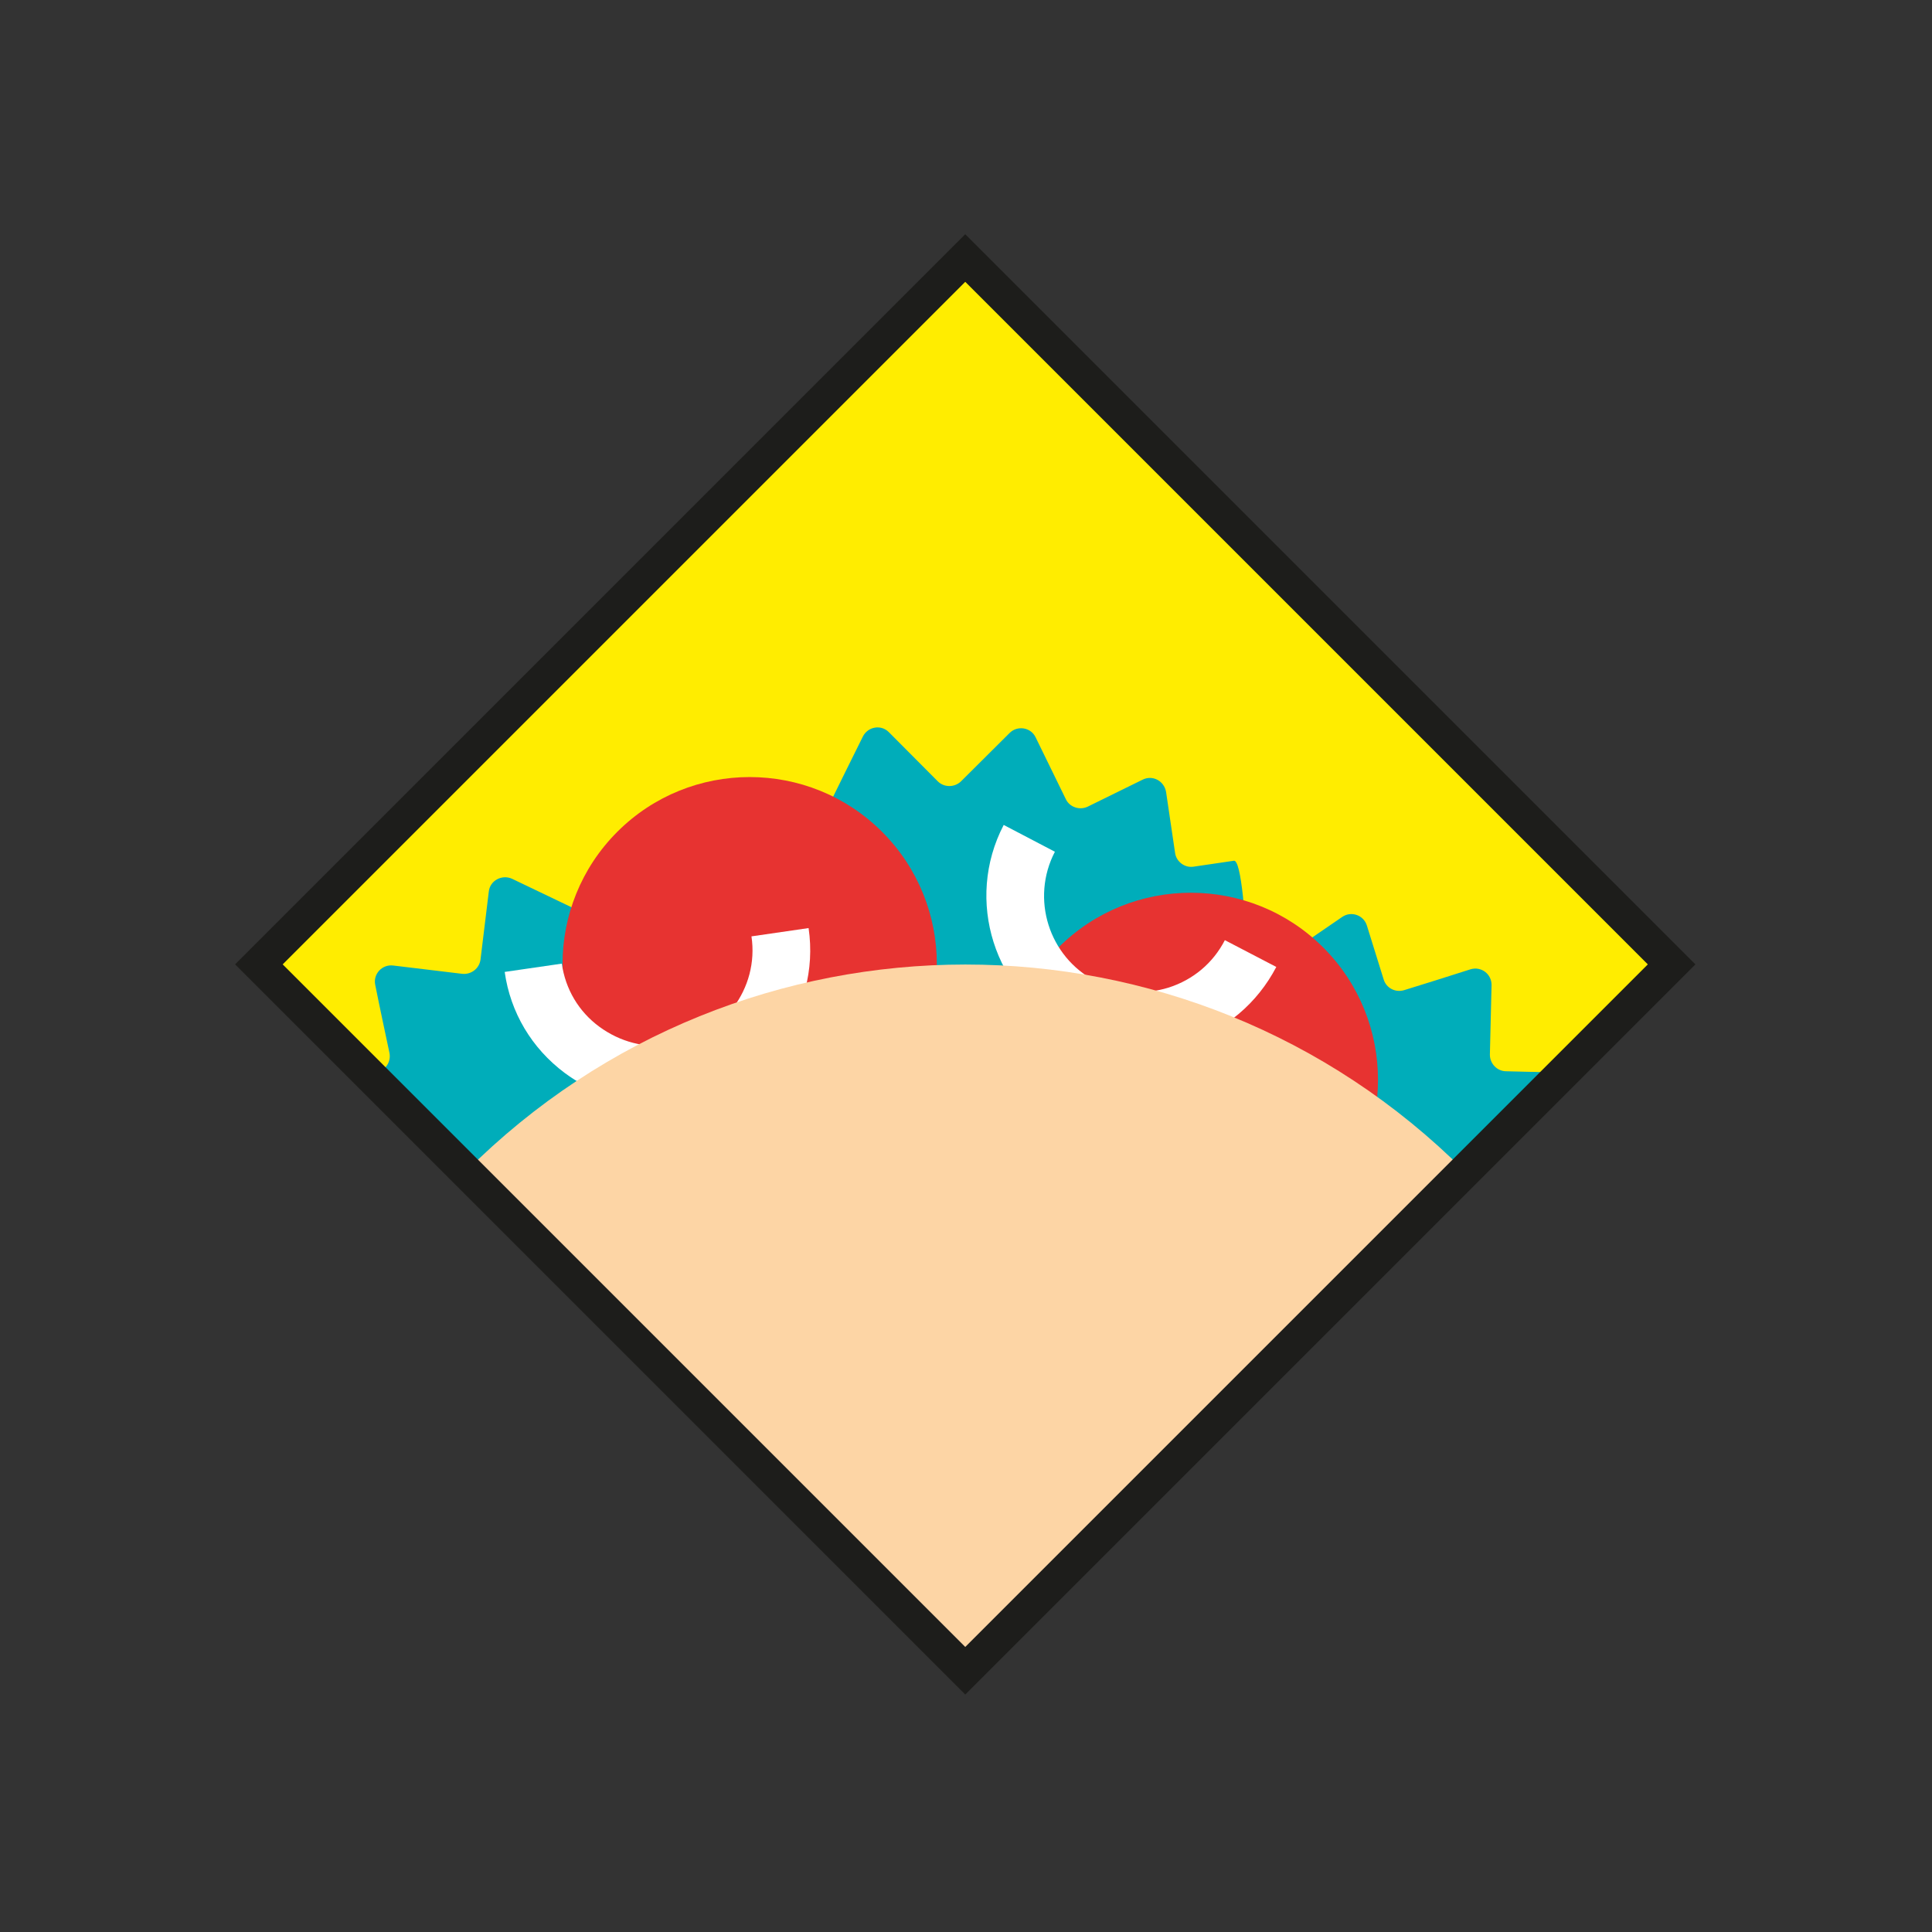 <?xml version="1.0" encoding="UTF-8"?>
<svg xmlns="http://www.w3.org/2000/svg" xmlns:xlink="http://www.w3.org/1999/xlink" id="Calque_1" viewBox="0 0 81.5 81.5">
  <rect x="0" y="0" width="81.5" height="81.5" fill="#333333" stroke="none"/>
  <defs>
    <clipPath id="clippath">
      <rect x="19.65" y="19.61" width="42.14" height="42.14" transform="translate(-16.84 40.71) rotate(-45)" style="fill:none;"></rect>
    </clipPath>
  </defs>
  <g id="_3_-_Points_d_intérêts">
    <rect x="19.65" y="19.61" width="42.14" height="42.14" transform="translate(-16.84 40.71) rotate(-45)" style="fill:#ffed00;"></rect>
    <g style="clip-path:url(#clippath);">
      <path d="M17.74,59.04s-6.07-8.04-5.53-8.34l1.77-.96c.33-.19.45-.6.27-.93l-1.15-2.09c-.22-.41,0-.91.46-1l2.34-.49c.37-.08.6-.44.53-.81-.16-.76-.43-2.01-.6-2.87-.1-.46.29-.88.76-.82l2.91.35c.37.04.72-.22.77-.6l.35-2.87c.05-.47.56-.73.98-.54l2.61,1.25c.34.16.76.02.92-.32l1.12-2.34c.2-.42.75-.53,1.09-.21l1.89,1.78c.27.26.71.24.98-.03l1.17-1.25c.43-.46,6.67,7.21,6.67,7.21l-20.28,15.9h.01Z" style="fill:#00adba;"></path>
      <path d="M27.07,46.02s.2-10.08.82-9.97l1.98.33c.37.07.72-.19.79-.57l.39-2.36c.08-.45.57-.7.99-.5l2.14,1.06c.34.16.76.03.92-.31.34-.7.91-1.84,1.3-2.63.21-.42.77-.52,1.1-.18l2.06,2.07c.26.26.7.27.98,0l2.05-2.04c.33-.33.9-.24,1.1.19l1.27,2.6c.16.34.58.48.92.32l2.32-1.14c.42-.21.91.05.99.52l.38,2.57c.05.37.41.64.78.58l1.7-.25c.62-.1.77,9.79.77,9.79l-25.76-.05v-.02Z" style="fill:#00adba;"></path>
      <path d="M44.79,44.48s7.41-6.82,7.77-6.3l1.14,1.67c.21.32.64.39.95.18l1.97-1.35c.38-.26.9-.08,1.04.36l.71,2.28c.11.36.49.56.86.45.75-.23,1.96-.61,2.8-.88.45-.14.9.2.89.67l-.07,2.93c0,.38.3.69.67.7l2.89.07c.47.01.79.48.62.92l-1,2.72c-.13.35.05.75.41.88l2.43.89c.44.16.59.7.31,1.06l-1.59,2.05c-.23.3-.18.73.12.96l1.36,1.05c.49.38-6.55,7.32-6.55,7.32l-17.77-18.65.02.02Z" style="fill:#00adba;"></path>
      <path d="M26.04,35.09c3.08-3.08,8.09-3.08,11.17,0,3.08,3.08,3.08,8.09,0,11.17-3.08,3.08-8.09,3.08-11.17,0-3.08-3.08-3.08-8.09,0-11.17" style="fill:#e73331;"></path>
      <path d="M44.65,39.97c3.08-3.08,8.09-3.08,11.17,0,3.08,3.08,3.08,8.09,0,11.17-3.08,3.08-8.09,3.08-11.17,0-3.08-3.08-3.08-8.09,0-11.17" style="fill:#e73331;"></path>
      <path d="M27.69,46.55c-1.39,0-2.74-.45-3.87-1.29-1.39-1.04-2.29-2.55-2.53-4.26l2.41-.35c.15,1.07.71,2.02,1.58,2.66s1.93.92,3,.77c2.2-.32,3.75-2.38,3.42-4.58l2.41-.35c.52,3.54-1.95,6.84-5.49,7.35-.32.04-.62.07-.94.07" style="fill:#fff;"></path>
      <path d="M48.09,44.28c-1.03,0-2.05-.25-2.99-.73-3.17-1.66-4.41-5.58-2.76-8.75l2.16,1.13c-1.03,1.98-.26,4.43,1.72,5.46.95.5,2.05.59,3.08.27,1.03-.33,1.87-1.03,2.37-2l2.17,1.13c-.8,1.53-2.15,2.68-3.8,3.19-.65.21-1.3.31-1.96.31" style="fill:#fff;"></path>
      <path d="M61.79,49.41c-11.63-11.63-30.5-11.63-42.13,0l21.07,21.07,21.07-21.07h-.01Z" style="fill:#fdd5a5;"></path>
    </g>
    <rect x="19.65" y="19.61" width="42.14" height="42.14" transform="translate(-16.84 40.71) rotate(-45)" style="fill:none; stroke:#1d1d1b; stroke-miterlimit:10; stroke-width:1.42px;"></rect>
  </g>
</svg>
